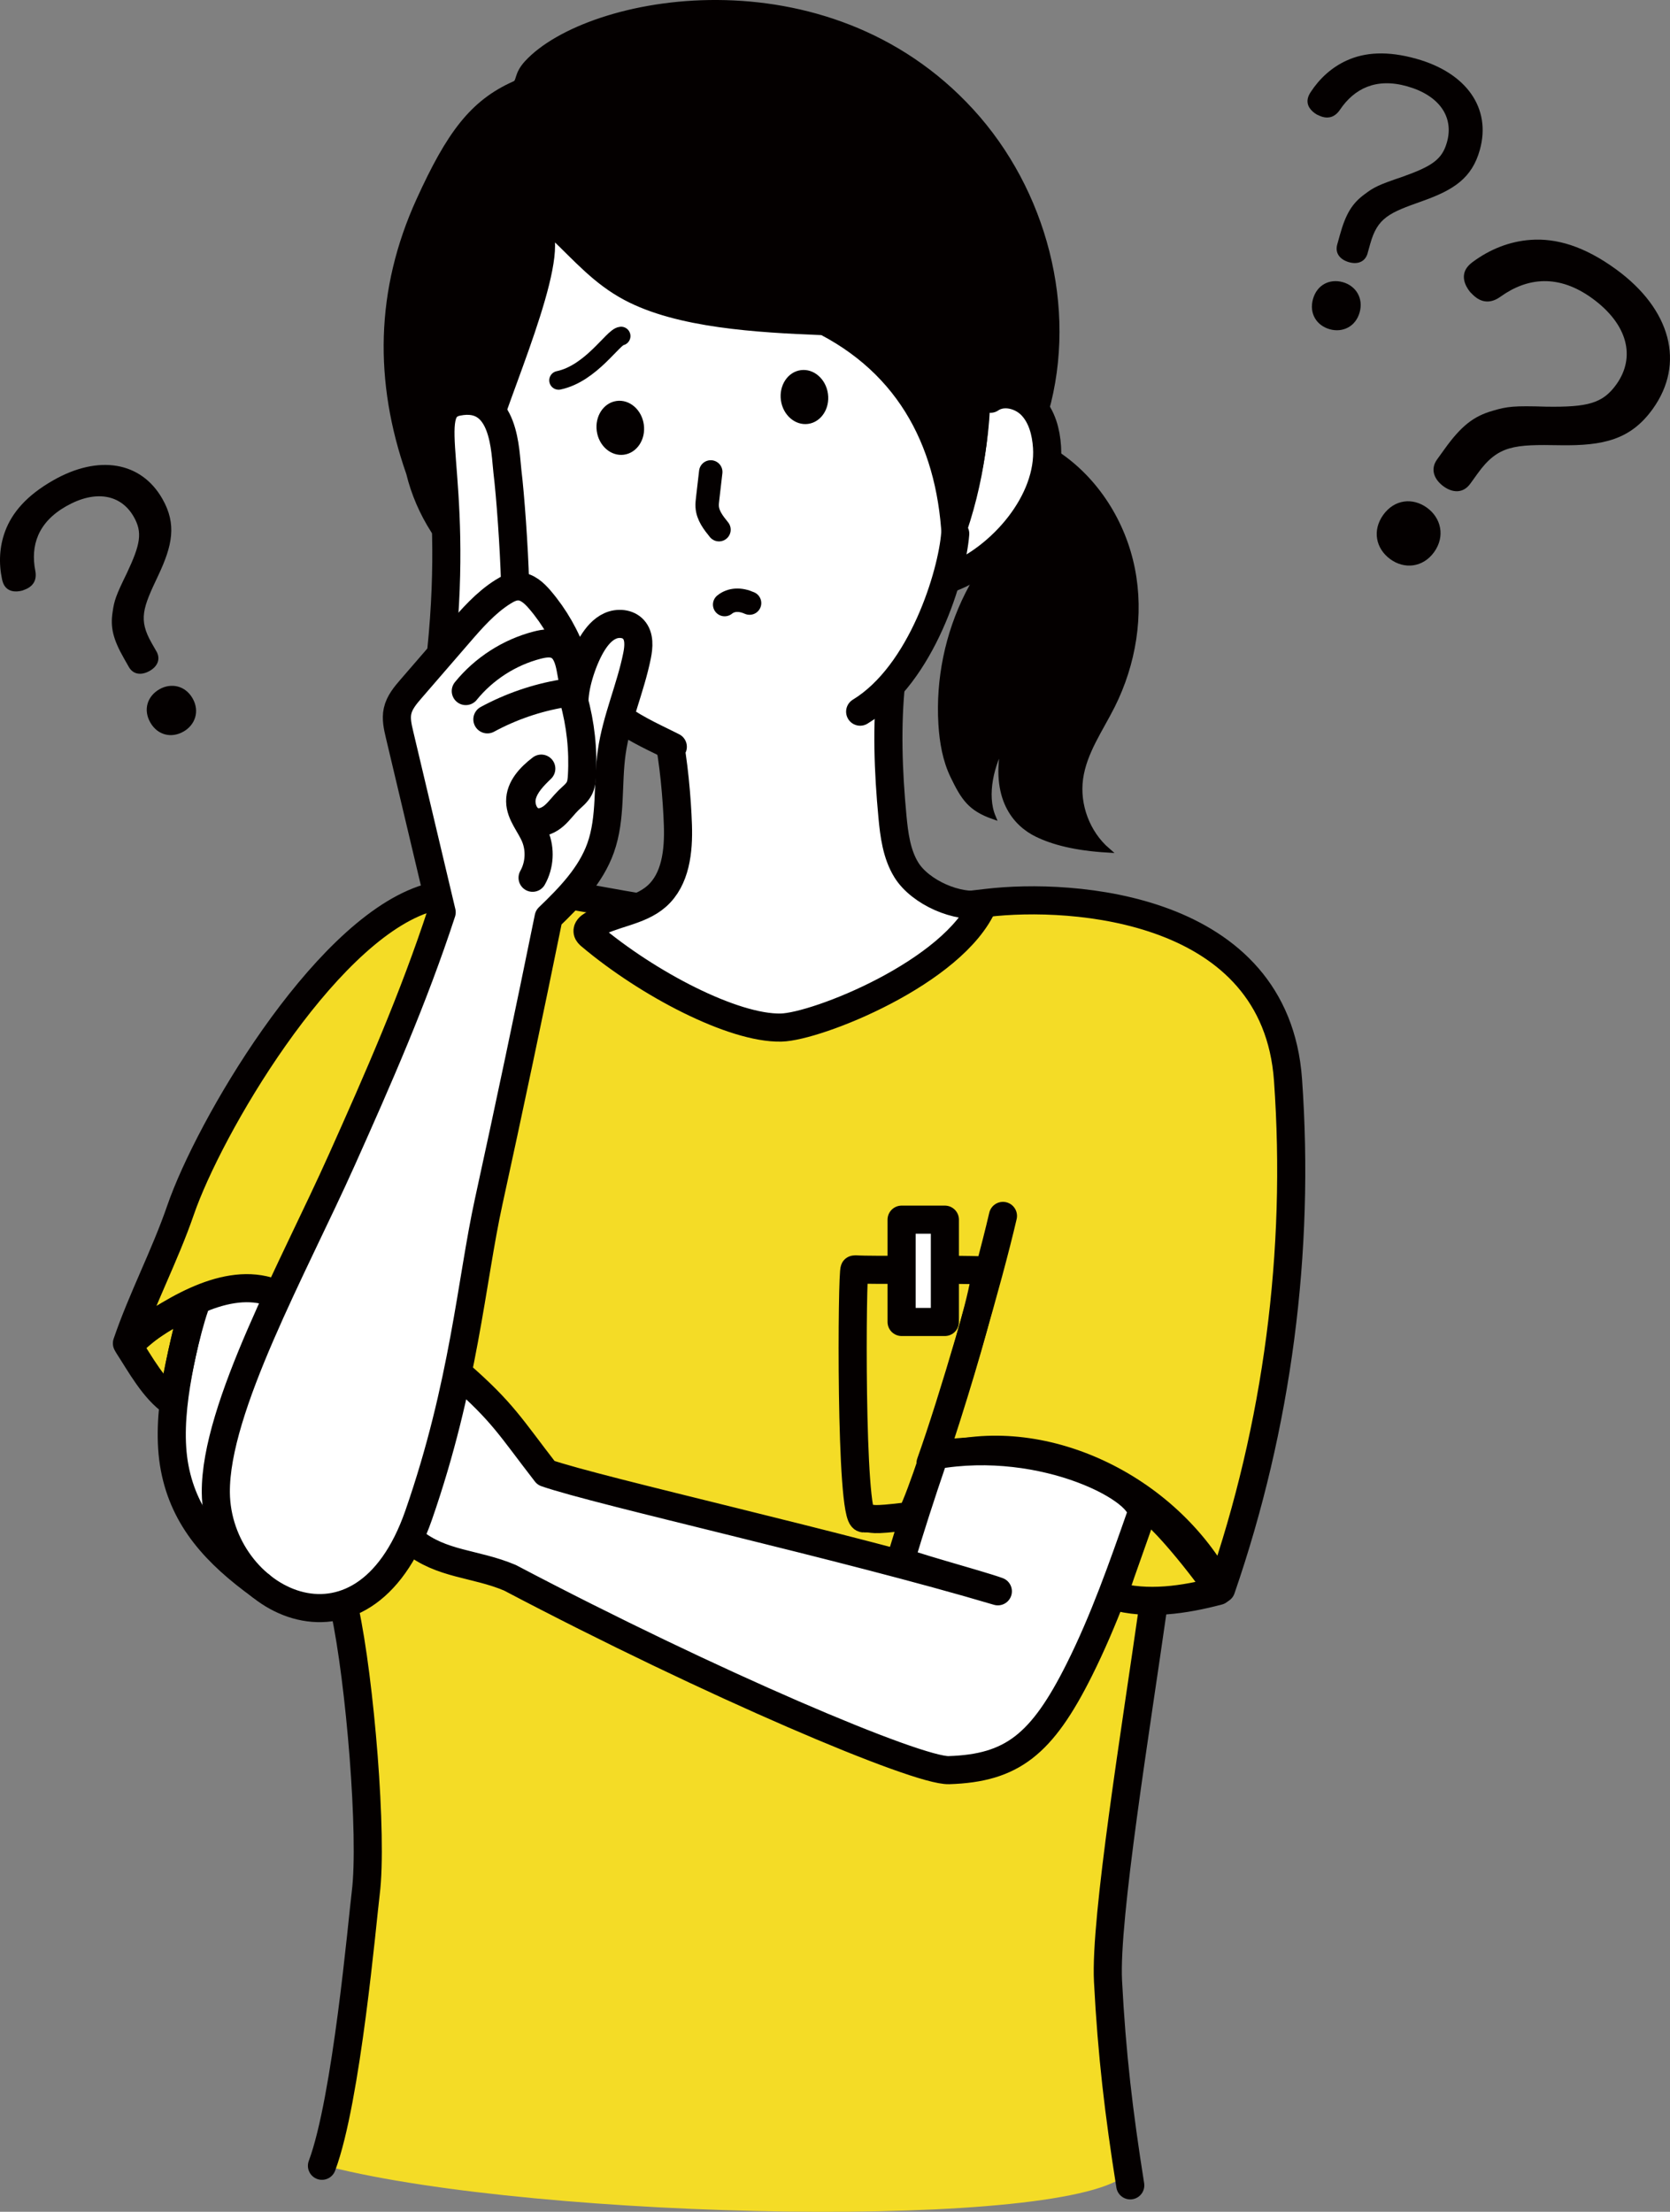 <?xml version="1.0" encoding="UTF-8"?><svg id="_レイヤー_2" xmlns="http://www.w3.org/2000/svg" viewBox="0 0 356.56 472.18"><rect x="0" y="0" width="356.56" height="472.18" fill="#808080" stroke="none"/><g id="_レイヤー_1-2"><path d="M57.21,274.33c-4.18-.65-10.53,1.81-14.47,3.34-.71.28-.43,1.1-.94,1.66-.66.72-.89,1.71-1.1,2.66-1.63,7.4-3.27,14.89-3.1,22.47.17,7.58,2.34,15.37,7.46,20.96-.98-2.3-.44-4.93.14-7.36,3.32-13.92,8.24-30.19,12.01-43.74Z" style="fill:#fff; stroke-width:0px;"/><path d="M70.3,462.57c44.64,11.34,159,13.73,170.51,1.31-6.47-39.21-.78-83.26,6.99-122.21,4.45-.34,9.45-.98,12.14-4.54,1.33-1.77,23.04-61.63,15.03-108.36-3.25-18.97-11.73-27.91-28.11-33.12-30.66-9.75-65.29.54-86.81-.02-16.57-.44-32.92-3.85-49.46-4.97-6.33-.43-12.66.09-18.91,1.22-23.69,4.27-68.42,86.4-63.49,96.26,1.17,2.34,7.75,5.05,8.28,7.61.6-5.24,4.39-16.35,5.94-17.69,3.77-3.25,9.51-1.14,16.97-.42,7.87,23.74,32.86,121.95,10.9,184.92Z" style="fill:#f4dc26; stroke-width:0px;"/><path d="M184.39,324.15c-2.9.1-2.51-53.21-1.93-53.17,4.29.28,20.83-.1,27.69.25,2.23.11-14.15,52.21-15.82,52.42-9.44,1.16-7.12.41-9.94.5Z" style="fill:#f4dc26; stroke:#040000; stroke-linecap:round; stroke-linejoin:round; stroke-width:6px;"/><rect x="192.5" y="260.38" width="9.24" height="21.84" style="fill:#fff; stroke:#040000; stroke-linecap:round; stroke-linejoin:round; stroke-width:6px;"/><path d="M200.24,311.3c21.71-6.7,48.84,5.85,60.49,27.91,12.01-34.78,16.89-71.99,14.27-108.69-2.65-37.17-46.09-39.93-64.26-37.77-23.84,2.83-48.04,4.93-71.78,1.36-16.24-2.44-33.15-7.47-48.66-2.06-21.67,7.55-45.73,48.77-51.77,66.34-3.31,9.62-8.21,18.91-11.43,28.39,8.79-6.51,20.3-14,30.13-11.15" style="fill:none; stroke:#040000; stroke-linecap:round; stroke-linejoin:round; stroke-width:6px;"/><path d="M190.29,145.41c-1.01,9.58-.65,19.26.25,28.86.37,3.96.89,8.06,2.97,11.44,2.93,4.76,10.97,8.37,16.45,7.25-6.3,14.64-35.55,26.24-43.19,26.41-10.2.23-28.49-9.33-40.68-19.61-.28-.24-.58-.51-.64-.87-.1-.59.45-1.07.96-1.37,4.32-2.63,9.98-2.83,13.78-6.17,4.1-3.61,4.73-9.71,4.55-15.17-.18-5.51-.91-14-2.13-19.39,16.77-2.31,33.29-3.48,47.68-11.38Z" style="fill:#fff; stroke:#040000; stroke-linecap:round; stroke-linejoin:round; stroke-width:6px;"/><path d="M163.58,66.45c23.3,1.05,34.83,23.4,37.53,32.76,3.55,12.3-1.81,30.84-8.59,41.7-6.78,10.86-16.68,19.4-26.98,27.02-1.73-.88-3.66-1.53-5.5-2.18-12.03-4.2-24.3-8.54-34.31-16.42-5.87-8.21-11.75-16.28-17.64-24.34-1.47-2.02-2.97-4.08-3.78-6.44-.81-2.37-.89-4.92-.88-7.43.06-10.23,1.54-20.44,4.4-30.26,5.21-9.93,7.8-20.98,7.41-32.34,4.28,2.23,8.55,4.47,12.83,6.7,11.15,5.82,22.8,11.78,35.38,12.14.83.02,2.01-.6.12-.92Z" style="fill:#fff; stroke-width:0px;"/><path d="M119.27,81.2c6.99-1.48,11.67-9.32,13.34-9.45" style="fill:none; stroke:#040000; stroke-linecap:round; stroke-linejoin:round; stroke-width:4px;"/><path d="M151.75,100.75c-.22,1.9-.44,3.8-.66,5.7-.07.57-.13,1.14-.1,1.7.11,1.91,1.33,3.46,2.52,4.93" style="fill:none; stroke:#040000; stroke-linecap:round; stroke-linejoin:round; stroke-width:5px;"/><path d="M154.72,129.07c1.38-1.12,3.29-1.23,5.32-.32" style="fill:none; stroke:#040000; stroke-linecap:round; stroke-linejoin:round; stroke-width:5px;"/><ellipse cx="171.75" cy="84.76" rx="5.07" ry="5.79" transform="translate(-9.9 24.06) rotate(-7.79)" style="fill:#040000; stroke-width:0px;"/><ellipse cx="132.44" cy="91.34" rx="5.07" ry="5.79" transform="translate(-11.16 18.79) rotate(-7.79)" style="fill:#040000; stroke-width:0px;"/><path d="M210.74,86.66c-.41,13.22-3.69,26.35-9.55,38.21,10.8-5.04,18.77-15.55,21.15-27.23.64-3.16.87-6.6-.61-9.47s-5.14-4.8-8.05-3.41c-.96.46-1.75,1.23-2.94,1.9Z" style="fill:#fff; stroke:#040000; stroke-miterlimit:10;"/><path d="M183.65,151.93c13.23-8.05,19.63-29.33,20.3-37.99" style="fill:none; stroke:#040000; stroke-linecap:round; stroke-linejoin:round; stroke-width:6px;"/><path d="M118.9,139.26c8.85,13.45,18.17,16.8,24.75,20.17" style="fill:none; stroke:#040000; stroke-linecap:round; stroke-linejoin:round; stroke-width:6px;"/><path d="M117.82,50.4c5.25,5.01,9.32,9.79,15.72,13.2,11.14,5.94,28.1,6.89,41.97,7.45,18.26,9.62,26,26.72,26.17,47.37.02,2.45-.15,5.01-1.35,7.14,6.67-12.67,10.34-26.9,10.64-41.22,4.38-.2,8.81,1.07,12.41,3.56,6.25-22.17-.39-47.24-15.96-64.22C176.37-10.22,125.56-.8,112.48,13.38c-2.32,2.52-1.6,3.98-2.62,4.43-9.08,4.02-14.05,10.8-20.47,24.91-8.77,19.25-9.02,38.73-2.16,58.34,2.11,8.67,7.18,16.59,14.17,22.15.33.26.68.53,1.1.63,1.86.44,2.07-8.34,1.89-10.24-.72-7.29-.88-8.67.26-15.91,1.33-8.45,15.04-37.59,13.19-47.28Z" style="fill:#040000; stroke:#040000; stroke-miterlimit:10;"/><path d="M225.73,96.84c8.36,5.57,14.12,14.72,16.08,24.58,1.97,9.85.24,20.31-4.26,29.29-2.55,5.08-6.03,9.91-6.8,15.54-.77,5.62,1.47,11.56,5.76,15.27-6.89-.41-11.64-1.65-15.12-3.34-4.66-2.26-9.55-7.8-7.05-19.48-2.58,4.39-4.21,10.99-2.25,15.69-4.95-1.73-6.41-3.98-8.69-8.7-1.65-3.42-2.3-7.24-2.54-11.03-.59-9.57,1.4-19.29,5.72-27.86,1.07-2.12,2.29-4.19,3.87-5.95,1.7-1.89,3.79-3.39,5.59-5.19,5.39-5.38,7.85-12.95,9.68-18.82Z" style="fill:#040000; stroke:#040000; stroke-miterlimit:10;"/><path d="M211.47,85.13c2.66-1.82,6.54-.88,8.77,1.44s3.1,5.66,3.31,8.87c.75,11.57-9.68,23.71-20.49,27.92" style="fill:none; stroke:#040000; stroke-linecap:round; stroke-linejoin:round; stroke-width:6px;"/><path d="M214.14,259.58c-3.2,13.81-10.7,39.43-15.46,52.78" style="fill:none; stroke:#040000; stroke-linecap:round; stroke-linejoin:round; stroke-width:6px;"/><path d="M98.09,293.38c9.34,8.18,10.89,11.26,18.49,21.07,11.51,3.98,63.72,15.53,96.47,25.27-4.23-1.54-20.97-5.99-20.79-6.57,2.28-7.5,4.02-13.01,7.24-22.45,23.56-4.23,45.84,7.79,44.1,12.75-3.93,11.19-7.85,22.41-13.16,33.02-7.99,15.97-14.37,21-27.84,21.43-6.73.22-50.65-18.38-93.72-41.07-7.46-3.15-14.58-2.75-20.85-7.86" style="fill:#fff; stroke:#040000; stroke-linecap:round; stroke-linejoin:round; stroke-width:6px;"/><path d="M116.12,194.67c5.95-.99,10.2-6.57,11.93-12.35s1.54-11.94,2.21-17.93c.8-7.16,2.84-14.13,5.13-20.96.61-1.82,1.24-3.68,1.15-5.59s-1.09-3.91-2.87-4.61c-1.68-.65-3.64.02-4.98,1.22s-2.18,2.85-2.94,4.48c-1.24,2.65-2.37,5.36-3.38,8.11-1.91-9.24-5.31-19.61-11.23-21.46-1.45-.45-3.18-.22-4.22.88.31-9.87.29-19.33.27-28.78,0-2.08-2.19-9.02-3.94-10.15-1.81-1.17-6.88-1.64-8.11.13s1.08,31.15.13,41.35c-.36,3.89-.75,7.88-2.5,11.37-2.19,4.36-6.27,7.48-8.76,11.68,3.91,13.19,7.19,26.61,10.42,40.43-.9,6.67-3.25,13.05-5.57,19.36-4.52,12.25-37.04,84.51-42.55,96.34.44,53.33,35.76,34.14,42.92,15.61.86-2.22,22.9-95.64,26.9-129.13Z" style="fill:#fff; stroke-width:0px;"/><path d="M99.45,147.53c3.87-4.77,9.29-8.26,15.23-9.8,1.5-.39,3.19-.64,4.54.12,1.64.92,2.23,2.96,2.59,4.81.25,1.28.47,2.56.65,3.85" style="fill:none; stroke:#040000; stroke-linecap:round; stroke-linejoin:round; stroke-width:6px;"/><path d="M104.06,153.57c5.02-2.72,10.49-4.6,16.12-5.54.62-.1,1.34-.17,1.81.26.28.26.39.64.49,1,1.48,5.29,2.08,10.82,1.77,16.3-.05.93-.14,1.9-.57,2.73-.52,1.02-1.48,1.73-2.3,2.53-1.05,1.03-1.91,2.25-3.01,3.23s-2.58,1.69-4.03,1.4c-2.32-.46-3.44-3.38-2.84-5.67s2.37-4.07,4.07-5.72c-2.29,1.74-4.56,4.11-4.51,6.99.04,2.73,2.13,4.93,3.18,7.45,1.18,2.83.98,6.19-.53,8.86" style="fill:none; stroke:#040000; stroke-linecap:round; stroke-linejoin:round; stroke-width:6px;"/><path d="M94.21,138.98c3.92-38.3-4.65-51.56,3.49-53.2,10.22-2.05,10.13,10.71,10.64,14.88.62,5.05,1.42,16.13,1.63,23.71" style="fill:none; stroke:#040000; stroke-linecap:round; stroke-linejoin:round; stroke-width:6px;"/><path d="M122.65,149.55c.08-3.68,1.91-9.08,3.84-12.2.95-1.53,2.15-2.98,3.79-3.72s3.78-.58,4.98.75c1.32,1.46,1.14,3.7.75,5.63-1.4,6.95-4.4,13.54-5.4,20.56-.97,6.81-.06,13.96-2.37,20.44-2.09,5.87-6.6,10.52-11.1,14.84-4.05,19.91-8.54,41.2-12.81,60.72-3.69,16.87-5.27,39.07-14.94,66.88-12.01,34.55-43.1,18.13-43.31-4.82-.16-18.07,16.69-48.2,26.93-71.08,7.67-17.13,15.26-34.34,21.29-52.79-3-12.65-6-25.31-9-37.96-.39-1.64-.78-3.35-.42-5,.4-1.84,1.68-3.36,2.91-4.78,3.38-3.9,6.75-7.8,10.13-11.71,2.84-3.29,5.75-6.62,9.42-8.94,1.01-.64,2.13-1.21,3.32-1.19,1.89.02,3.43,1.46,4.65,2.9,3.12,3.66,5.55,7.91,7.11,12.46" style="fill:none; stroke:#040000; stroke-linecap:round; stroke-linejoin:round; stroke-width:6px;"/><path d="M41.41,278.07c-2.54,10.65-6.21,24.29-4.12,35.3s8.92,18.34,18.46,25.24" style="fill:none; stroke:#040000; stroke-linecap:round; stroke-linejoin:round; stroke-width:6px;"/><path d="M41.57,278.94c-1.9,5.5-3.81,14.67-4.7,20.42-4-2.69-7.02-8.3-9.45-12.02,3.67-3.76,8.97-7.66,14.15-8.41Z" style="fill:none; stroke:#040000; stroke-linecap:round; stroke-linejoin:round; stroke-width:6px;"/><path d="M73.61,343.74c3.24,14.94,6.01,48.26,4.48,60.39-.71,5.64-4.07,44.16-9.35,58.23" style="fill:none; stroke:#040000; stroke-linecap:round; stroke-linejoin:round; stroke-width:6px;"/><path d="M246.33,342.2c-3.84,27.07-10.45,67.41-9.76,80.73.81,15.64,2.3,28.15,4.75,43.61" style="fill:none; stroke:#040000; stroke-linecap:round; stroke-linejoin:round; stroke-width:6px;"/><path d="M244.18,321.78c-1.99,6.38-4.47,12.52-6.46,18.9,7.28,2.06,15.1.88,22.41-1.04.58-.15-13.19-18.18-15.95-17.86Z" style="fill:none; stroke:#040000; stroke-linecap:round; stroke-linejoin:round; stroke-width:6px;"/><path d="M292.01,54.04c-.53,1.89-2.16,2.45-3.97,1.94-1.88-.53-3.06-1.88-2.53-3.78l.57-2.04c1.27-4.58,2.66-6.78,5.3-8.71,1.97-1.49,2.97-1.99,8.03-3.7,6.4-2.28,8.51-3.72,9.54-7.43,1.5-5.39-1.67-9.97-8.53-11.9-6.64-1.87-11.28.51-14.31,4.99-1.06,1.58-2.4,1.91-3.7,1.55-.43-.12-.85-.32-1.26-.51-1.27-.75-2.33-1.99-1.88-3.59.1-.36.29-.78.56-1.18,1.9-2.92,4.51-5.32,7.72-6.77,3.83-1.74,8.61-2.12,14.89-.35,10.69,3.01,15.99,10.55,13.52,19.43-1.68,6.04-5.57,8.55-12.22,10.92-7.17,2.53-9.63,3.56-11.19,9.17l-.55,1.96ZM290.3,66.67c-.85,3.06-3.63,4.39-6.38,3.62-2.82-.79-4.44-3.37-3.59-6.43s3.56-4.41,6.38-3.62c2.74.77,4.44,3.37,3.59,6.43Z" style="fill:#040000; stroke-width:0px;"/><path d="M306.2,117.86c-2.39,3.33-6.38,3.7-9.37,1.51-3.07-2.24-3.89-6.11-1.5-9.45,2.4-3.33,6.3-3.75,9.37-1.51,2.99,2.18,3.9,6.11,1.5,9.45ZM313.91,103.27c-1.48,2.06-3.72,2-5.69.57-2.05-1.49-2.88-3.68-1.4-5.74l1.6-2.22c3.59-5,6.26-7.05,10.33-8.2,3.06-.91,4.5-1.08,11.42-.86,8.79.12,12.01-.68,14.92-4.73,4.22-5.88,2.41-12.88-5.07-18.35-7.25-5.29-13.94-4.49-19.64-.41-2,1.45-3.77,1.24-5.19.21-.47-.34-.89-.77-1.3-1.19-1.21-1.49-1.94-3.48-.69-5.22.29-.4.71-.82,1.21-1.18,3.61-2.69,7.86-4.43,12.41-4.74,5.44-.39,11.42,1.32,18.27,6.32,11.66,8.51,14.75,20.08,7.79,29.77-4.73,6.59-10.59,7.89-19.73,7.75-9.85-.17-13.31-.03-17.7,6.09l-1.54,2.14Z" style="fill:#040000; stroke-width:0px;"/><path d="M33.39,139.03c.97,1.7.21,3.26-1.42,4.19-1.7.97-3.49.87-4.46-.83l-1.04-1.83c-2.35-4.12-2.93-6.65-2.43-9.88.34-2.45.69-3.51,3.05-8.33,2.9-6.16,3.37-8.68,1.47-12.02-2.76-4.84-8.24-5.79-14.46-2.24-6.02,3.43-7.6,8.41-6.57,13.72.37,1.87-.34,3.05-1.52,3.73-.39.22-.82.38-1.25.54-1.43.38-3.05.27-3.88-1.17-.19-.33-.34-.76-.44-1.22-.73-3.4-.58-6.95.65-10.26,1.47-3.96,4.57-7.64,10.26-10.88,9.68-5.52,18.77-4.03,23.32,3.95,3.1,5.43,2.13,9.97-.89,16.37-3.27,6.89-4.28,9.37-1.4,14.41l1.01,1.77ZM41.12,149.09c1.57,2.75.55,5.67-1.94,7.09-2.55,1.46-5.52.81-7.09-1.94-1.57-2.75-.61-5.63,1.94-7.09,2.49-1.42,5.52-.81,7.09,1.94Z" style="fill:#040000; stroke-width:0px;"/></g></svg>